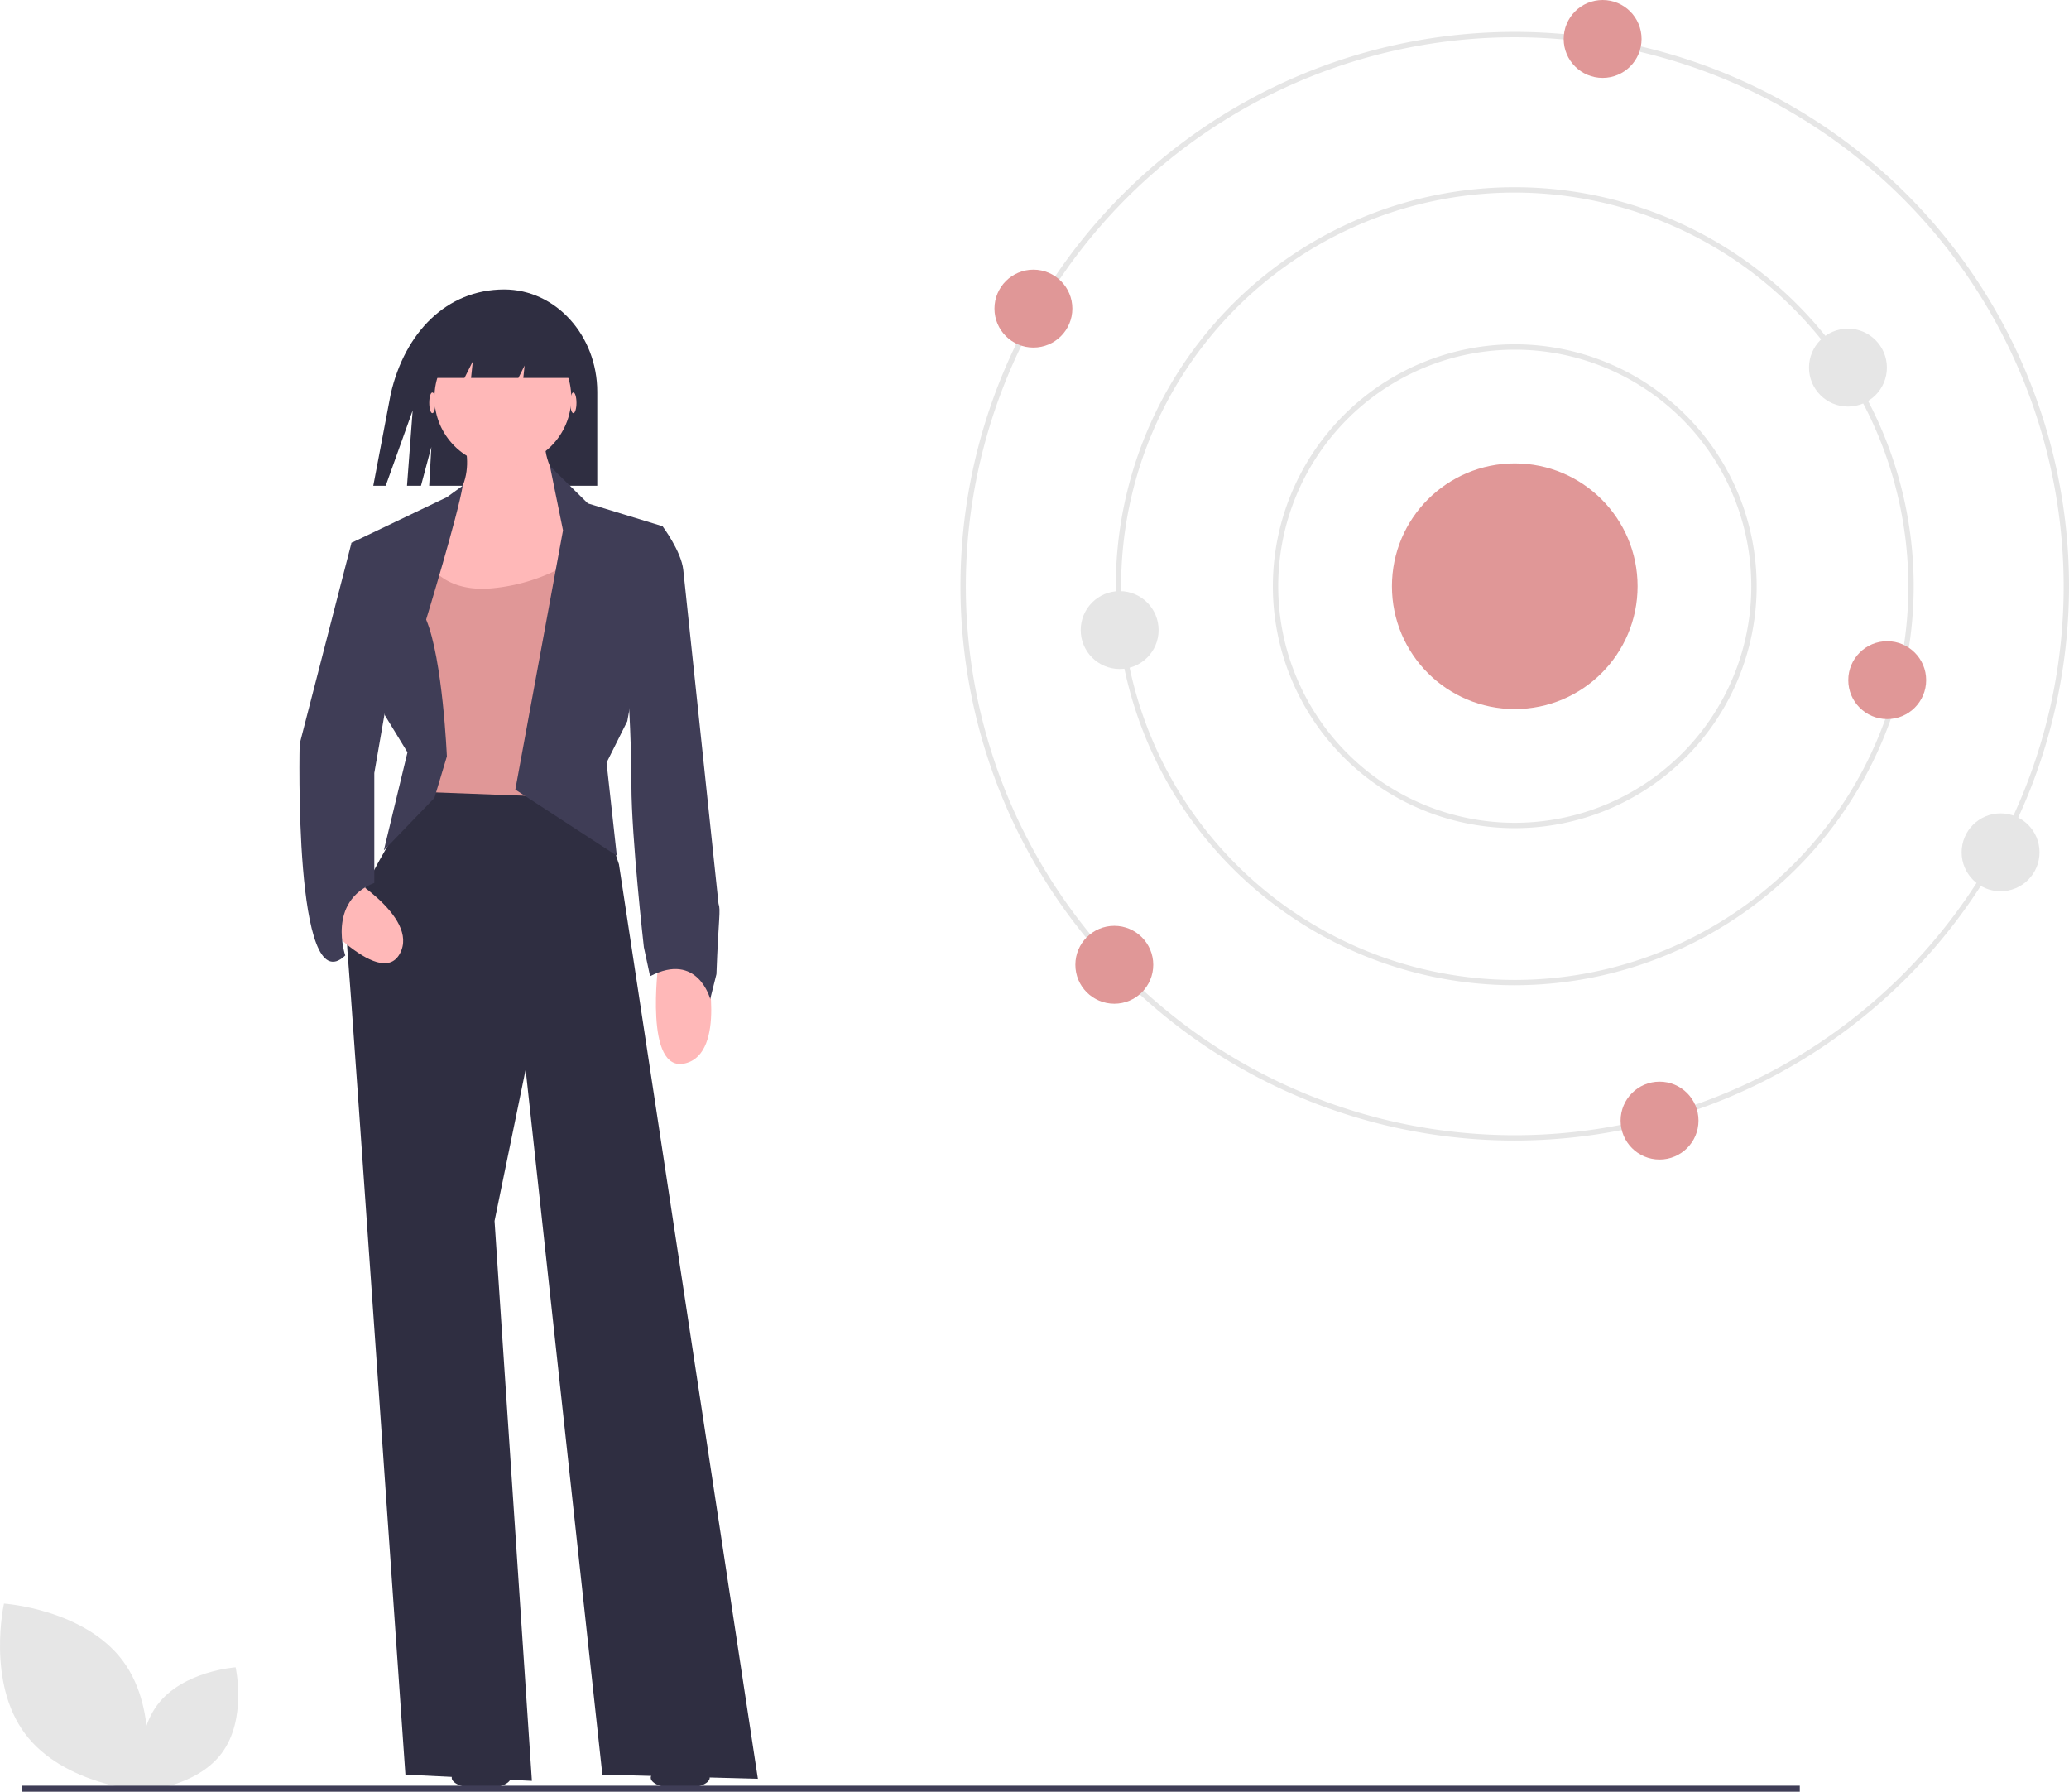 <svg height="249.403" viewBox="0 0 288.04 249.403" width="288.04" xmlns="http://www.w3.org/2000/svg"><path d="m371.273 223.562c-8 0-13.826 5.98-15.79 14.517l-2.434 12.807h1.732l3.753-10.485-.79 10.485h1.945l1.443-5.4-.3 5.4h23.4v-13.068c0-7.873-5.8-14.256-12.952-14.256z" fill="#2f2e41" transform="translate(-301.082 -183.268)"/><path d="m354.592 407.993s-11.836 16.454-11.258 23.094 8.083 114.891 8.083 114.891l17.609.866-5.2-77.941 4.33-21.073 10.681 98.148 21.65.577-19.341-127.3-3.746-11.262z" fill="#2f2e41" transform="translate(-294.976 -298.95)"/><path d="m370.326 273.245s3.753 6.928-1.155 11.547-7.217 17.032-7.217 17.032l27.712-2.021-2.309-15.588s-6.062-3.753-4.619-10.392z" fill="#ffb8b8" transform="translate(-306.668 -214.431)"/><path d="m370.079 322.807s1.732 5.2 9.237 4.619a25.756 25.756 0 0 0 12.7-4.619v33.774l-23.094-.866v-20.5z" fill="#e09797" transform="translate(-311.04 -245.518)"/><path d="m356.464 340.289 1.732-5.773s-.577-13.568-2.887-19.052c0 0 4.413-14.458 5.093-18.631l-2.206 1.6-13.279 6.351 4.619 23.96 3.175 5.2-3.29 13.652z" fill="#3f3d56" transform="translate(-295.982 -229.225)"/><path d="m406.1 334.54 6.639-36.084-1.822-8.949 5.286 5.2 10.392 3.175-4.907 27.135-2.887 5.773 1.428 12.954z" fill="#3f3d56" transform="translate(-334.356 -224.631)"/><path d="m465.593 475.367s2.887 12.413-2.887 13.856-3.753-13.856-3.753-13.856z" fill="#ffb8b8" transform="translate(-367.295 -341.21)"/><path d="m333.215 440.8s11.116 6.233 8.291 11.471-12.766-6.566-12.766-6.566z" fill="#ffb8b8" transform="translate(-285.835 -319.53)"/><path d="m448.492 312.543 4.33-.577s2.6 3.464 2.887 6.062 4.907 46.476 4.907 46.476c.332.958 0 1.9-.289 9.815l-.866 3.464s-1.732-6.639-8.371-3.175l-.866-4.041s-1.732-15.3-1.732-22.516-.577-15.011-.577-15.011z" fill="#3f3d56" transform="translate(-360.586 -238.718)"/><ellipse cx="66.993" cy="247.462" fill="#2f2e41" rx="4.105" ry="1.539"/><ellipse cx="94.701" cy="247.462" fill="#2f2e41" rx="4.105" ry="1.539"/><path d="m335.893 317.386-3.175.289-7.217 28s-.877 36.358 6.351 29.444c0 0-2.6-7.505 4.041-10.1v-15.3l2.309-13.279z" fill="#3f3d56" transform="translate(-283.782 -242.118)"/><g fill="#ffb8b8"><ellipse cx="79.823" cy="56.071" rx=".433" ry="1.443"/><ellipse cx="60.193" cy="56.071" rx=".433" ry="1.443"/><circle cx="70.008" cy="55.35" r="9.526"/></g><path d="m167.352 124.249-.243 2.309h6.591l.866-1.732-.183 1.732h7.977l-5.485-8.66-12.124.289-2.887 8.371h4.33z" fill="#2f2e41" transform="translate(-101.529 -73.95)"/><path d="m649.522 281.7a77.162 77.162 0 1 1 77.161-77.162 77.249 77.249 0 0 1 -77.161 77.162zm0-153.578a76.416 76.416 0 1 0 76.416 76.416 76.5 76.5 0 0 0 -76.416-76.416z" fill="#e6e6e6" transform="translate(-438.643 -122.936)"/><path d="m685.9 296.458a55.541 55.541 0 1 1 55.541-55.542 55.6 55.6 0 0 1 -55.541 55.542zm0-110.337a54.8 54.8 0 1 0 54.8 54.8 54.858 54.858 0 0 0 -54.8-54.8z" fill="#e6e6e6" transform="translate(-475.023 -159.316)"/><path d="m722.695 311.386a33.676 33.676 0 1 1 33.676-33.676 33.676 33.676 0 0 1 -33.676 33.676zm0-66.606a32.93 32.93 0 1 0 32.93 32.93 32.93 32.93 0 0 0 -32.93-32.93z" fill="#e6e6e6" transform="translate(-511.816 -196.109)"/><circle cx="210.879" cy="81.602" fill="#e09797" r="17.1"/><circle cx="223.112" cy="5.422" fill="#e09797" r="5.422"/><circle cx="155.13" cy="134.296" fill="#e09797" r="5.422"/><circle cx="155.875" cy="87.701" fill="#e6e6e6" r="5.422"/><circle cx="257.266" cy="51.17" fill="#e6e6e6" r="5.422"/><circle cx="278.514" cy="118.64" fill="#e6e6e6" r="5.422"/><circle cx="262.733" cy="94.675" fill="#e09797" r="5.422"/><circle cx="143.869" cy="42.958" fill="#e09797" r="5.422"/><circle cx="231.036" cy="155.984" fill="#e09797" r="5.422"/><path d="m217.126 732.4c5.375 7.2 16.533 7.956 16.533 7.956s2.443-10.913-2.932-18.112-16.533-7.956-16.533-7.956-2.444 10.918 2.932 18.112z" fill="#e6e6e6" transform="translate(-213.639 -491.073)"/><path d="m277.476 750.03c-3.547 4.75-10.909 5.25-10.909 5.25s-1.612-7.2 1.935-11.951 10.909-5.25 10.909-5.25 1.612 7.201-1.935 11.951z" fill="#e6e6e6" transform="translate(-246.608 -505.993)"/><path d="m3.048 248.568h247.513v.835h-247.513z" fill="#3f3d56"/></svg>